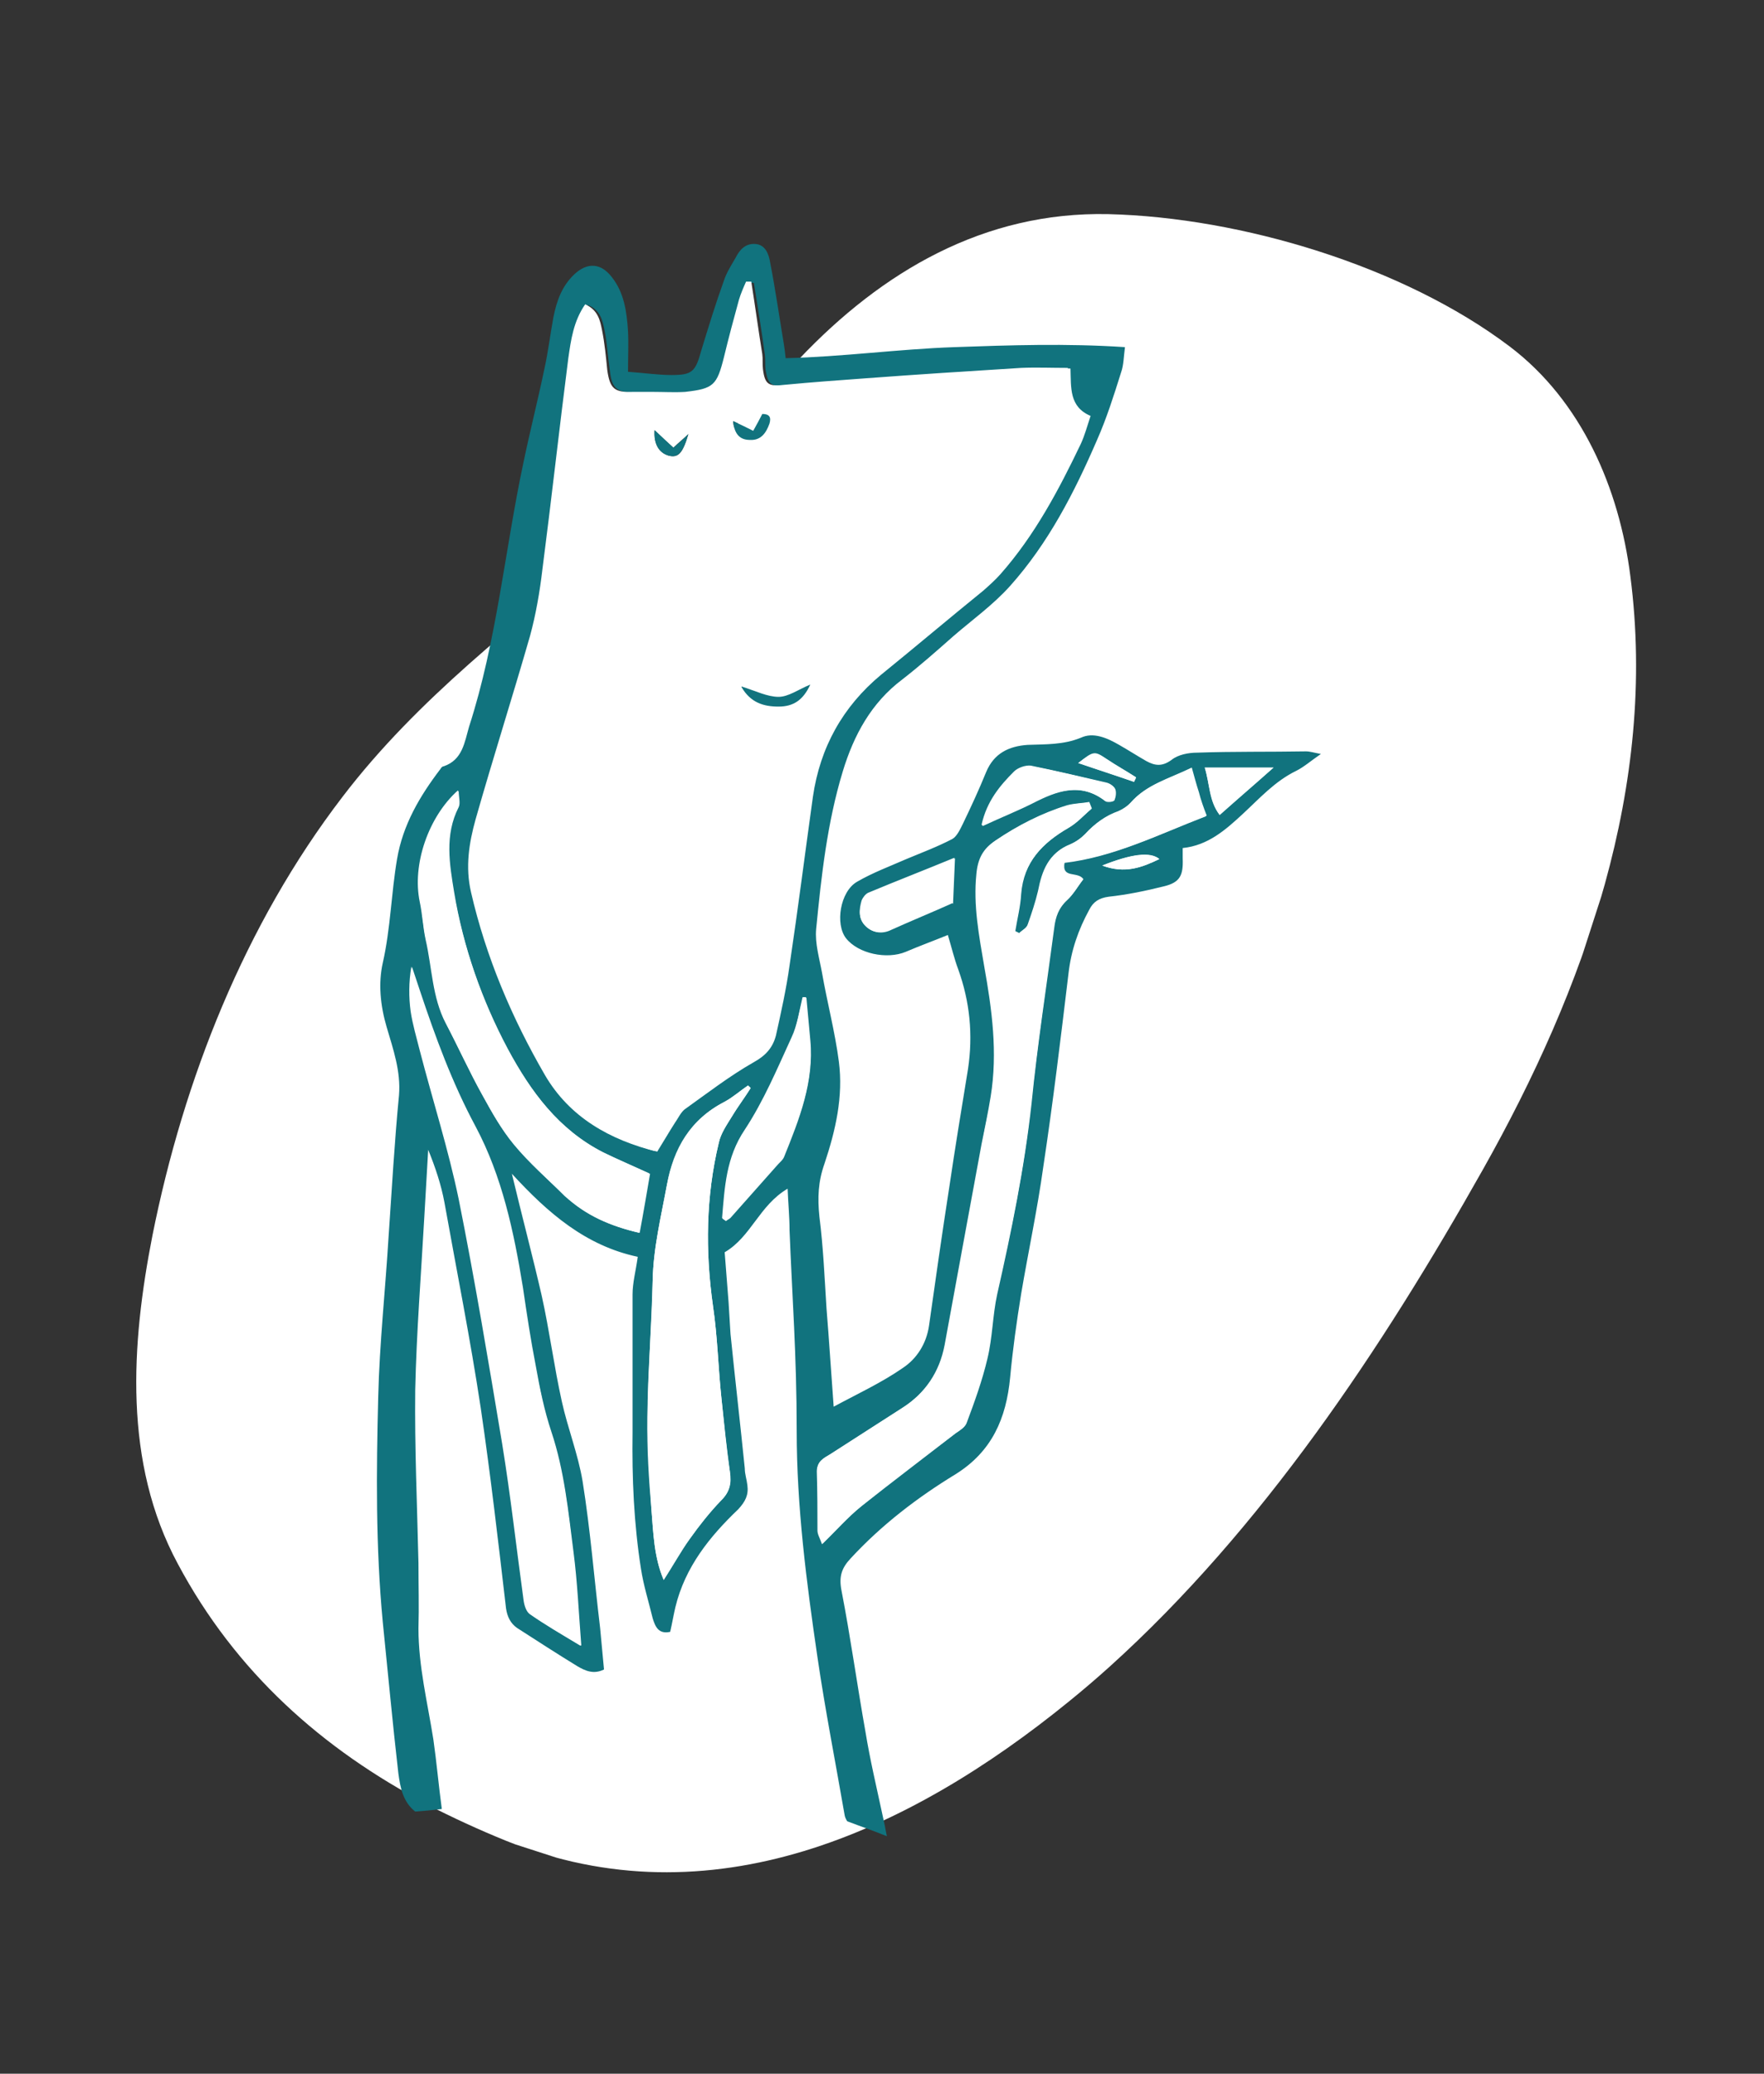 <svg xmlns="http://www.w3.org/2000/svg" xmlns:xlink="http://www.w3.org/1999/xlink" viewBox="0 0 271.9 319.6"><rect x="0" y="0" width="271.9" height="319.6" fill="#333333" stroke="none"/><defs><style>      .cls-1 {        fill: none;      }      .cls-2 {        fill: #11737e;      }      .cls-3 {        fill: #fff;      }      .cls-4 {        clip-path: url(#clippath);      }    </style><clipPath id="clippath"><rect class="cls-1" x="0" y="60.9" width="271.9" height="197.8" transform="translate(-57.9 239.9) rotate(-72.1)"></rect></clipPath></defs><g><g id="Ebene_1"><g class="cls-4"><path class="cls-3" d="M65.9,278.1c-16.2-8.5-29.6-20.4-38.5-37.1-8.4-15.6-7.2-33.8-3.9-50.6,4.8-24,14.2-47.9,29.3-67.6,11.6-15.2,26.8-26.6,41.2-38.7,10.5-8.8,19.8-18.9,29.2-28.8,12.8-13.5,28.5-22.7,47.6-22.3,20.5.5,45.5,8,61.9,20.4,11.1,8.4,16.9,21.9,18.6,35.4,4.2,32.3-7.1,63.7-22.7,91.4-15.6,27.7-34.1,55.5-57.6,76.7-2,1.8-4.1,3.6-6.2,5.3-24.8,20.2-55.3,34.2-86.8,21.5-4.2-1.7-8.3-3.6-12.2-5.6h0Z"></path></g><path class="cls-2" d="M96.8,57.3c2.7.2,4.7.5,6.7.5,3.2,0,3.7-.5,4.6-3.8,1.1-3.6,2.2-7.2,3.5-10.8.4-1.2,1.1-2.3,1.8-3.5.6-1.2,1.5-2.2,3-2.1,1.6.1,2.1,1.6,2.3,2.8.8,4.1,1.4,8.3,2.1,12.5.1.6.2,1.3.3,2.3,8.7-.2,17.4-1.4,26-1.7,8.6-.3,17.2-.6,26.3,0-.2,1.5-.2,2.8-.6,3.9-1.1,3.5-2.2,7-3.7,10.4-3.5,8.1-7.5,15.9-13.4,22.5-2.6,2.9-5.8,5.2-8.7,7.7-2.6,2.3-5.2,4.6-7.9,6.7-4.8,3.6-7.5,8.6-9.2,14.2-2.4,7.9-3.3,16.1-4.1,24.3-.2,2.2.5,4.5.9,6.7.8,4.6,2,9.1,2.6,13.7.7,5.4-.5,10.6-2.2,15.7-1,2.8-1.1,5.3-.8,8.2.6,4.7.8,9.5,1.1,14.2.4,4.9.7,9.7,1.1,15.1,3.7-2,7.4-3.7,10.7-6,2.1-1.4,3.6-3.7,4-6.5,1-7.1,2-14.1,3.1-21.2.9-6.1,1.9-12.2,2.9-18.3.8-5.3.3-10.4-1.5-15.4-.6-1.6-1-3.3-1.6-5.3-2.2.9-4.4,1.7-6.5,2.6-2.9,1.2-7.3.3-9.2-2.1-1.7-2.2-.9-7.2,1.7-8.7,2.4-1.4,5.1-2.4,7.6-3.5,2.4-1,4.8-1.9,7.1-3.1.7-.4,1.2-1.5,1.6-2.3,1.3-2.7,2.5-5.3,3.6-8,1.2-2.9,3.5-4,6.4-4.2,2.8-.1,5.5,0,8.2-1.1,1.9-.9,4,0,5.9,1.1,1.4.8,2.8,1.7,4.2,2.5,1.3.7,2.4.9,3.9-.2,1-.8,2.6-1.1,3.9-1.1,5.6-.2,11.2-.1,16.8-.2.6,0,1.2.2,2.3.4-1.6,1.1-2.6,2-3.8,2.6-3.3,1.6-5.7,4.3-8.3,6.7-2.6,2.4-5.3,4.8-9.2,5.2,0,.6,0,1.1,0,1.6.1,2.6-.4,3.7-2.9,4.3-2.8.7-5.7,1.3-8.5,1.6-1.5.2-2.4.8-3,2-1.7,3.1-2.8,6.3-3.2,9.8-1.2,10-2.4,20-3.9,29.9-.9,6.5-2.3,13-3.4,19.5-.7,4.3-1.3,8.6-1.7,12.9-.6,6.3-2.8,11.4-8.4,14.9-5.9,3.6-11.4,7.8-16.2,13-1.4,1.5-1.8,2.8-1.4,4.9,1.4,7.2,2.4,14.5,3.7,21.8.7,4.3,1.7,8.5,2.6,12.7.2.9.4,1.8.7,3.4-2.2-.9-4-1.5-6.1-2.3,0,0-.3-.4-.4-.9-1.4-8.1-3-16.2-4.2-24.4-1.7-11.6-3.2-23.2-3.2-34.9s-.7-20.6-1.1-30.9c0-2-.2-4-.3-6.4-4.4,2.6-5.6,7.4-9.7,9.8.2,2.5.4,5.1.6,7.7.1,1.6.2,3.2.3,4.9.7,6.9,1.5,13.8,2.2,20.7,0,.9.3,1.7.4,2.6.2,1.5-.3,2.5-1.4,3.7-4.4,4.2-8.2,8.9-9.7,15.1-.3,1.3-.5,2.5-.8,3.8-1.8.4-2.3-.8-2.7-2.1-.6-2.5-1.4-5-1.8-7.6-1.1-7-1.4-14-1.3-21.1,0-7.1,0-14.1,0-21.2,0-1.8.5-3.6.8-5.8-8-1.7-13.8-6.7-19.4-12.8,1.6,6.7,3.2,12.7,4.6,18.8,1.2,5.4,1.9,10.9,3.1,16.3.9,4.1,2.5,8.1,3.2,12.3,1.2,7.5,1.8,15.1,2.7,22.6.2,2.1.4,4.3.6,6.4-1.6.8-2.9.2-4.1-.5-3.1-1.9-6.2-3.9-9.3-5.9-1-.7-1.5-1.7-1.7-3-1.2-10.3-2.4-20.7-3.9-30.9-1.6-10.6-3.7-21.1-5.6-31.7-.5-2.7-1.4-5.4-2.5-8.1-.2,3.5-.4,7-.6,10.4-.5,8.9-1.2,17.7-1.4,26.6-.1,8.9.3,17.8.5,26.7,0,3.4.1,6.7,0,10.1,0,5.8,1.4,11.4,2.3,17.1.5,3.5.8,7,1.3,10.7-1.6.2-2.8.3-4.1.4-1.9-1.5-2.3-3.7-2.6-5.9-.9-7.8-1.6-15.5-2.4-23.3-1.1-11.6-1-23.2-.7-34.8.2-8.2,1.1-16.4,1.6-24.7.5-7.2.9-14.5,1.6-21.7.3-3.7-.9-7.1-1.9-10.5-1-3.4-1.3-6.8-.6-9.9,1.2-5.3,1.3-10.7,2.2-16,.9-5.3,3.5-9.7,6.7-13.9.1-.2.3-.4.5-.4,2.9-1,3.2-3.7,3.9-6.1,4.3-13.3,5.5-27.2,8.4-40.8,1-4.8,2.2-9.5,3.2-14.3.6-2.7.9-5.3,1.4-8,.5-2.5,1.3-4.8,3.2-6.6,2-1.9,4.1-1.8,5.8.4,1.9,2.4,2.3,5.3,2.5,8.3.1,2,0,4.1,0,6.4h0ZM101.3,177.5c1-1.6,1.8-3,2.7-4.4.5-.7.9-1.6,1.5-2.1,3.5-2.5,7-5.2,10.7-7.3,1.8-1,2.9-2.2,3.4-4.1.8-3.6,1.6-7.2,2.1-10.8,1.3-8.7,2.4-17.4,3.6-26,1.1-7.6,4.6-13.9,10.5-18.8,5.3-4.3,10.5-8.7,15.8-13,.9-.8,1.8-1.6,2.6-2.5,5.3-6,9-13,12.4-20.1.6-1.3,1-2.8,1.5-4.3-3.3-1.4-3-4.3-3.1-7.3-2.5,0-4.8-.1-7.2,0-8,.5-15.9,1.1-23.9,1.6-4.2.3-8.4.6-12.5,1-2.5.2-3,0-3.4-2.4-.1-.7,0-1.5-.1-2.3-.5-3.7-1.1-7.4-1.7-11.1h-.8c-.4.8-.9,1.7-1.1,2.7-.8,2.9-1.6,5.9-2.3,8.8-1.1,4.4-1.6,4.9-6,5.4-1.6.2-3.2,0-4.9,0-1.1,0-2.1-.1-3.2,0-2.8,0-3.6-.6-3.9-3.4-.3-2-.4-4.1-.8-6.1-.3-1.5-.6-3.2-2.6-4-1.8,2.6-2.2,5.5-2.6,8.3-1.4,10.8-2.6,21.7-4,32.6-.4,3.4-1,6.9-1.9,10.2-2.7,9.5-5.7,18.9-8.4,28.3-1,3.6-1.6,7.3-.7,11.2,2.3,10,6.2,19.4,11.4,28.2,3.8,6.5,10,9.9,17.3,11.8h0ZM168.3,124.6c-.1-.3-.3-.7-.4-1-1.1.2-2.3.2-3.4.5-3.9,1.2-7.6,3.1-11,5.4-1.9,1.3-2.6,2.9-2.9,5.1-.5,4.8.4,9.5,1.2,14.2,1.2,6.6,2.1,13.3,1,20.1-.4,2.5-1,4.9-1.4,7.3-1.9,10.3-3.8,20.7-5.7,31-.8,4.2-2.9,7.4-6.5,9.7-3.7,2.4-7.5,4.8-11.2,7.2-1,.6-2.1,1.1-2,2.6.1,3,0,6.1.1,9.1,0,.6.4,1.2.7,2.1,2.1-2.1,3.9-4.1,6-5.8,4.8-3.9,9.7-7.6,14.6-11.3.6-.4,1.4-.9,1.6-1.5,1.2-3.2,2.4-6.5,3.2-9.9.8-3.3.8-6.7,1.5-9.9,2.2-9.7,4.2-19.5,5.3-29.4.9-9.1,2.3-18,3.5-27.1.2-1.7.7-3.1,2-4.3,1-.9,1.7-2.2,2.5-3.2-.9-1.3-3.4,0-2.9-2.6,7.8-.9,14.7-4.4,21.9-7.2-.5-1.3-.9-2.4-1.2-3.6-.4-1.2-.7-2.4-1.1-3.8-3.5,1.7-7,2.6-9.4,5.4-.5.5-1.2,1-1.9,1.3-2,.7-3.6,1.9-5,3.4-.6.7-1.5,1.3-2.4,1.7-3.3,1.3-4.2,4-4.9,7.1-.4,1.8-.9,3.5-1.6,5.2-.2.6-.9.9-1.4,1.4-.2-.1-.4-.2-.6-.3.3-1.9.8-3.8.9-5.7.4-5,3.3-7.9,7.4-10.3,1.3-.8,2.4-2,3.6-3h0ZM89.5,253.6c-.4-5.2-.6-9.8-1.2-14.4-.7-6.2-1.4-12.5-3.4-18.5-1.1-3.3-1.7-6.7-2.4-10.1-.8-4-1.4-8.1-2-12.2-1.4-8.6-3.2-17.1-7.3-24.8-3.6-6.7-6.2-13.8-8.6-21-.4-1.2-.8-2.4-1.2-3.6-.4,2.4-.4,4.7-.1,6.9.3,2,.9,4,1.4,6,2,7.7,4.4,15.2,6,22.9,2.5,12.5,4.6,25.1,6.7,37.7,1.3,8,2.2,16.1,3.3,24.1.1.8.4,1.8,1,2.2,2.3,1.6,4.7,3,7.7,4.8h0ZM115.7,167.7c-.1-.1-.3-.2-.4-.4-1.2.8-2.3,1.8-3.6,2.5-5.3,2.7-7.9,7.2-8.9,12.8-.9,4.9-2.1,9.7-2.2,14.8-.2,7-.7,14.1-.8,21.1,0,4.7.3,9.3.6,14,.3,3.7.4,7.5,1.9,11,1.3-2.1,2.5-4.3,4-6.3,1.5-2.1,3.1-4.2,4.9-6,1.3-1.3,1.5-2.6,1.3-4.4-.5-3.7-.9-7.5-1.3-11.3-.5-4.7-.6-9.5-1.3-14.2-1.2-8.5-1.1-16.9.9-25.2.3-1.4,1.2-2.7,2-4,.9-1.5,2-2.9,2.9-4.4h0ZM100.1,180.9c-2.5-1.2-4.8-2.2-7-3.2-6.9-3.4-11.3-9.5-14.8-16-4-7.5-6.9-15.7-8.3-24.2-.7-4.3-1.5-8.8.7-13.1.3-.6,0-1.6,0-2.5-4.6,4.1-7.1,11.5-5.9,17.2.4,1.9.4,3.9.9,5.8,1,4.3,1,8.8,3.1,12.9,1.9,3.7,3.6,7.4,5.6,11,1.4,2.6,2.9,5.3,4.9,7.6,2.3,2.8,5.1,5.3,7.8,7.9,3.2,3.1,7.1,4.7,11.5,5.7.6-3.2,1.1-6.2,1.6-9.1h0ZM124.2,153.7h-.4c-.6,2.1-.9,4.3-1.7,6.3-2.2,4.8-4.3,9.8-7.2,14.2-2.8,4.3-3,8.9-3.5,13.6,0,.1.3.2.5.4.2-.2.5-.3.7-.5,2.4-2.7,4.7-5.3,7.1-8,.4-.5,1-.9,1.2-1.5,2.3-5.7,4.6-11.5,4-17.9-.2-2.2-.4-4.4-.6-6.5h0ZM146.8,139.2c.1-2.4.2-4.6.3-7-4.6,1.9-9,3.6-13.3,5.4-.4.2-.8.7-1,1.2-.4,1.4-.5,2.8.6,3.9,1.1,1.1,2.4,1.2,3.9.5,3.1-1.4,6.3-2.8,9.4-4.1h0ZM151.4,127.2c2.9-1.3,5.3-2.3,7.7-3.5,3.7-1.8,7.4-3.2,11.2-.3.3.2,1.2,0,1.4-.2.3-.5.3-1.2.1-1.7-.2-.4-.8-.8-1.3-.9-3.9-.9-7.7-1.8-11.6-2.6-.8-.1-2,.3-2.6.9-2.2,2.2-4.2,4.6-5,8.2h0ZM185.7,118.3c.8,2.6.6,5.1,2.3,7.3,2.7-2.4,5.3-4.6,8.3-7.3h-10.6ZM169.9,133.4c3.5,1.3,6.1.3,8.8-1-1.4-1.2-4.3-.8-8.8,1ZM174.8,120.5c0-.2.2-.5.3-.7-1.5-.9-3-1.8-4.5-2.8-1.9-1.3-2-1.3-4.4.6,2.9,1,5.8,1.9,8.6,2.9Z"></path><path class="cls-3" d="M101.3,177.5c-7.3-1.8-13.5-5.3-17.3-11.8-5.1-8.8-9.1-18.2-11.4-28.2-.9-3.9-.3-7.6.7-11.2,2.7-9.5,5.7-18.9,8.4-28.3.9-3.3,1.5-6.8,1.9-10.2,1.4-10.8,2.6-21.7,4-32.6.4-2.8.8-5.7,2.6-8.3,2,.9,2.3,2.5,2.6,4,.4,2,.6,4.1.8,6.1.4,2.9,1.1,3.5,3.9,3.4,1.1,0,2.1,0,3.2,0,1.6,0,3.3.1,4.9,0,4.4-.5,4.9-1,6-5.4.7-2.9,1.5-5.9,2.3-8.8.3-1,.7-1.9,1.1-2.8h.8c.6,3.8,1.1,7.5,1.7,11.2.1.7,0,1.5.1,2.3.3,2.4.9,2.7,3.4,2.4,4.2-.4,8.4-.7,12.5-1,8-.6,15.9-1.1,23.9-1.6,2.3-.1,4.7,0,7.2,0,0,3-.2,5.8,3.1,7.3-.5,1.5-.9,3-1.5,4.3-3.4,7.2-7,14.2-12.4,20.1-.8.9-1.6,1.7-2.6,2.5-5.2,4.3-10.5,8.7-15.8,13-5.9,4.9-9.4,11.2-10.5,18.8-1.2,8.7-2.3,17.4-3.6,26-.5,3.6-1.3,7.2-2.1,10.8-.4,1.8-1.6,3-3.4,4.1-3.7,2.2-7.2,4.8-10.7,7.3-.7.5-1.1,1.3-1.5,2.1-.9,1.4-1.7,2.7-2.7,4.4h0ZM114.3,105.8c1.4,2.4,3.4,3,5.7,3,2.2,0,3.8-1,4.9-3.4-1.9.8-3.4,1.9-4.9,1.9-1.7,0-3.4-.9-5.7-1.6h0ZM106.1,66.9c-.7.7-1.5,1.3-2.3,2.1-1-.9-1.9-1.7-2.9-2.7-.1,2.1.6,3.4,2.1,3.9,1.5.4,2.2-.2,3.1-3.3h0ZM113,64.9c.2,2.2,1.2,2.9,2.6,2.9,1.7,0,2.5-1.1,3-2.5.3-.9,0-1.5-1.1-1.5-.5.8-.9,1.7-1.4,2.6-1-.5-1.8-.9-3.1-1.5h0Z"></path><path class="cls-3" d="M168.3,124.6c-1.2,1-2.2,2.2-3.6,3-4,2.3-7,5.3-7.4,10.3-.1,1.9-.6,3.8-.9,5.7.2.1.4.2.6.3.5-.4,1.2-.8,1.4-1.4.6-1.7,1.2-3.5,1.6-5.2.6-3.1,1.6-5.8,4.9-7.1.9-.4,1.7-1,2.4-1.7,1.4-1.5,3.1-2.7,5-3.4.7-.3,1.4-.7,1.9-1.3,2.4-2.8,5.9-3.7,9.4-5.4.4,1.4.7,2.6,1.1,3.8.4,1.1.7,2.2,1.2,3.6-7.3,2.8-14.2,6.3-21.9,7.2-.4,2.7,2,1.4,2.9,2.6-.8,1-1.5,2.3-2.5,3.2-1.3,1.2-1.8,2.6-2,4.3-1.2,9-2.5,18-3.5,27.1-1,9.9-3.1,19.7-5.3,29.4-.7,3.3-.8,6.7-1.5,9.9-.8,3.4-2,6.6-3.2,9.9-.2.6-1,1.1-1.6,1.5-4.9,3.8-9.8,7.5-14.6,11.3-2.1,1.7-3.8,3.7-6,5.8-.3-.9-.7-1.5-.7-2.1,0-3,0-6.1-.1-9.1,0-1.5,1-2,2-2.6,3.7-2.4,7.5-4.8,11.2-7.2,3.5-2.3,5.7-5.5,6.5-9.7,1.9-10.4,3.8-20.7,5.7-31,.5-2.4,1-4.9,1.4-7.3,1.1-6.8.2-13.4-1-20.1-.8-4.7-1.7-9.4-1.2-14.2.2-2.3,1-3.9,2.9-5.1,3.4-2.3,7.1-4.2,11-5.4,1.1-.3,2.3-.4,3.4-.5.1.3.3.7.4,1h0Z"></path><path class="cls-3" d="M89.5,253.6c-3-1.8-5.4-3.2-7.7-4.8-.6-.4-.9-1.4-1-2.2-1.1-8-2-16.1-3.3-24.1-2.1-12.6-4.2-25.2-6.7-37.7-1.6-7.7-4-15.3-6-22.9-.5-2-1.1-4-1.4-6-.3-2.2-.3-4.5.1-6.9.4,1.2.8,2.4,1.2,3.6,2.4,7.2,5,14.3,8.6,21,4.1,7.7,5.9,16.2,7.3,24.8.6,4.1,1.2,8.1,2,12.2.6,3.4,1.3,6.8,2.4,10.1,2,6,2.6,12.3,3.4,18.5.6,4.6.8,9.3,1.2,14.4h0Z"></path><path class="cls-3" d="M115.7,167.7c-1,1.5-2,2.9-2.9,4.4-.8,1.3-1.7,2.6-2,4-2,8.3-2.1,16.7-.9,25.2.7,4.7.8,9.5,1.3,14.2.4,3.8.7,7.5,1.3,11.3.3,1.8,0,3.1-1.3,4.4-1.8,1.9-3.4,3.9-4.9,6-1.4,2-2.6,4.2-4,6.3-1.5-3.5-1.6-7.3-1.9-11-.4-4.6-.7-9.3-.6-14,0-7,.7-14.1.8-21.1.1-5,1.3-9.9,2.2-14.8,1.1-5.6,3.7-10.1,8.9-12.8,1.3-.7,2.4-1.7,3.6-2.5.1.1.3.2.4.4h0Z"></path><path class="cls-3" d="M100.1,180.9c-.5,3-1.1,6-1.6,9.1-4.3-1-8.2-2.7-11.5-5.7-2.6-2.6-5.4-5-7.8-7.9-1.9-2.3-3.4-5-4.9-7.7-2-3.6-3.7-7.4-5.6-11-2.1-4-2.1-8.6-3.1-12.9-.4-1.9-.5-3.9-.9-5.8-1.2-5.7,1.3-13.1,5.9-17.2,0,.9.3,1.8,0,2.5-2.2,4.3-1.4,8.8-.7,13.1,1.5,8.5,4.3,16.7,8.3,24.2,3.5,6.5,7.9,12.5,14.8,16,2.2,1.1,4.5,2.1,7,3.2h0Z"></path><path class="cls-3" d="M124.2,153.7c.2,2.2.4,4.4.6,6.5.7,6.4-1.6,12.2-4,17.9-.2.6-.8,1-1.2,1.5-2.4,2.7-4.7,5.4-7.1,8-.2.2-.5.3-.7.5-.2-.2-.5-.3-.5-.4.4-4.7.6-9.3,3.5-13.6,2.9-4.4,5-9.4,7.2-14.2.9-1.9,1.2-4.1,1.7-6.2h.4c0,0,0,0,0,0Z"></path><path class="cls-3" d="M146.8,139.2c-3.1,1.4-6.3,2.7-9.4,4.1-1.4.7-2.8.5-3.9-.5-1.2-1.1-1.1-2.5-.6-3.9.1-.5.5-1,1-1.2,4.4-1.8,8.7-3.6,13.3-5.4-.1,2.4-.2,4.6-.3,7h0Z"></path><path class="cls-3" d="M151.4,127.2c.8-3.6,2.7-6.1,5-8.2.6-.6,1.8-1.1,2.6-.9,3.9.7,7.8,1.7,11.6,2.6.5.1,1.1.5,1.3.9.2.5.1,1.2-.1,1.7-.1.3-1.1.4-1.4.2-3.8-3-7.5-1.6-11.2.3-2.4,1.2-4.9,2.2-7.7,3.5h0Z"></path><path class="cls-3" d="M185.7,118.3h10.6c-3,2.6-5.6,4.9-8.3,7.3-1.6-2.1-1.5-4.7-2.3-7.3Z"></path><path class="cls-3" d="M169.9,133.4c4.5-1.8,7.5-2.1,8.8-1-2.7,1.3-5.3,2.3-8.8,1Z"></path><path class="cls-3" d="M174.8,120.5c-2.9-1-5.7-1.9-8.6-2.9,2.4-1.8,2.5-1.8,4.4-.6,1.5,1,3,1.8,4.5,2.8,0,.2-.2.5-.3.7Z"></path><path class="cls-2" d="M114.3,105.8c2.2.7,4,1.6,5.7,1.6,1.5,0,3-1.1,4.9-1.9-1.1,2.4-2.6,3.4-4.9,3.4s-4.3-.6-5.7-3h0Z"></path><path class="cls-2" d="M106.1,66.9c-.9,3.1-1.7,3.7-3.1,3.3-1.4-.4-2.3-1.8-2.1-3.9,1,.9,1.9,1.8,2.9,2.7.8-.7,1.6-1.4,2.3-2.1h0Z"></path><path class="cls-2" d="M113,64.9c1.3.6,2.1,1,3.1,1.5.5-.9,1-1.8,1.4-2.6,1.1,0,1.4.5,1.1,1.5-.5,1.4-1.3,2.6-3,2.5-1.4,0-2.4-.7-2.6-2.9h0Z"></path></g></g></svg>